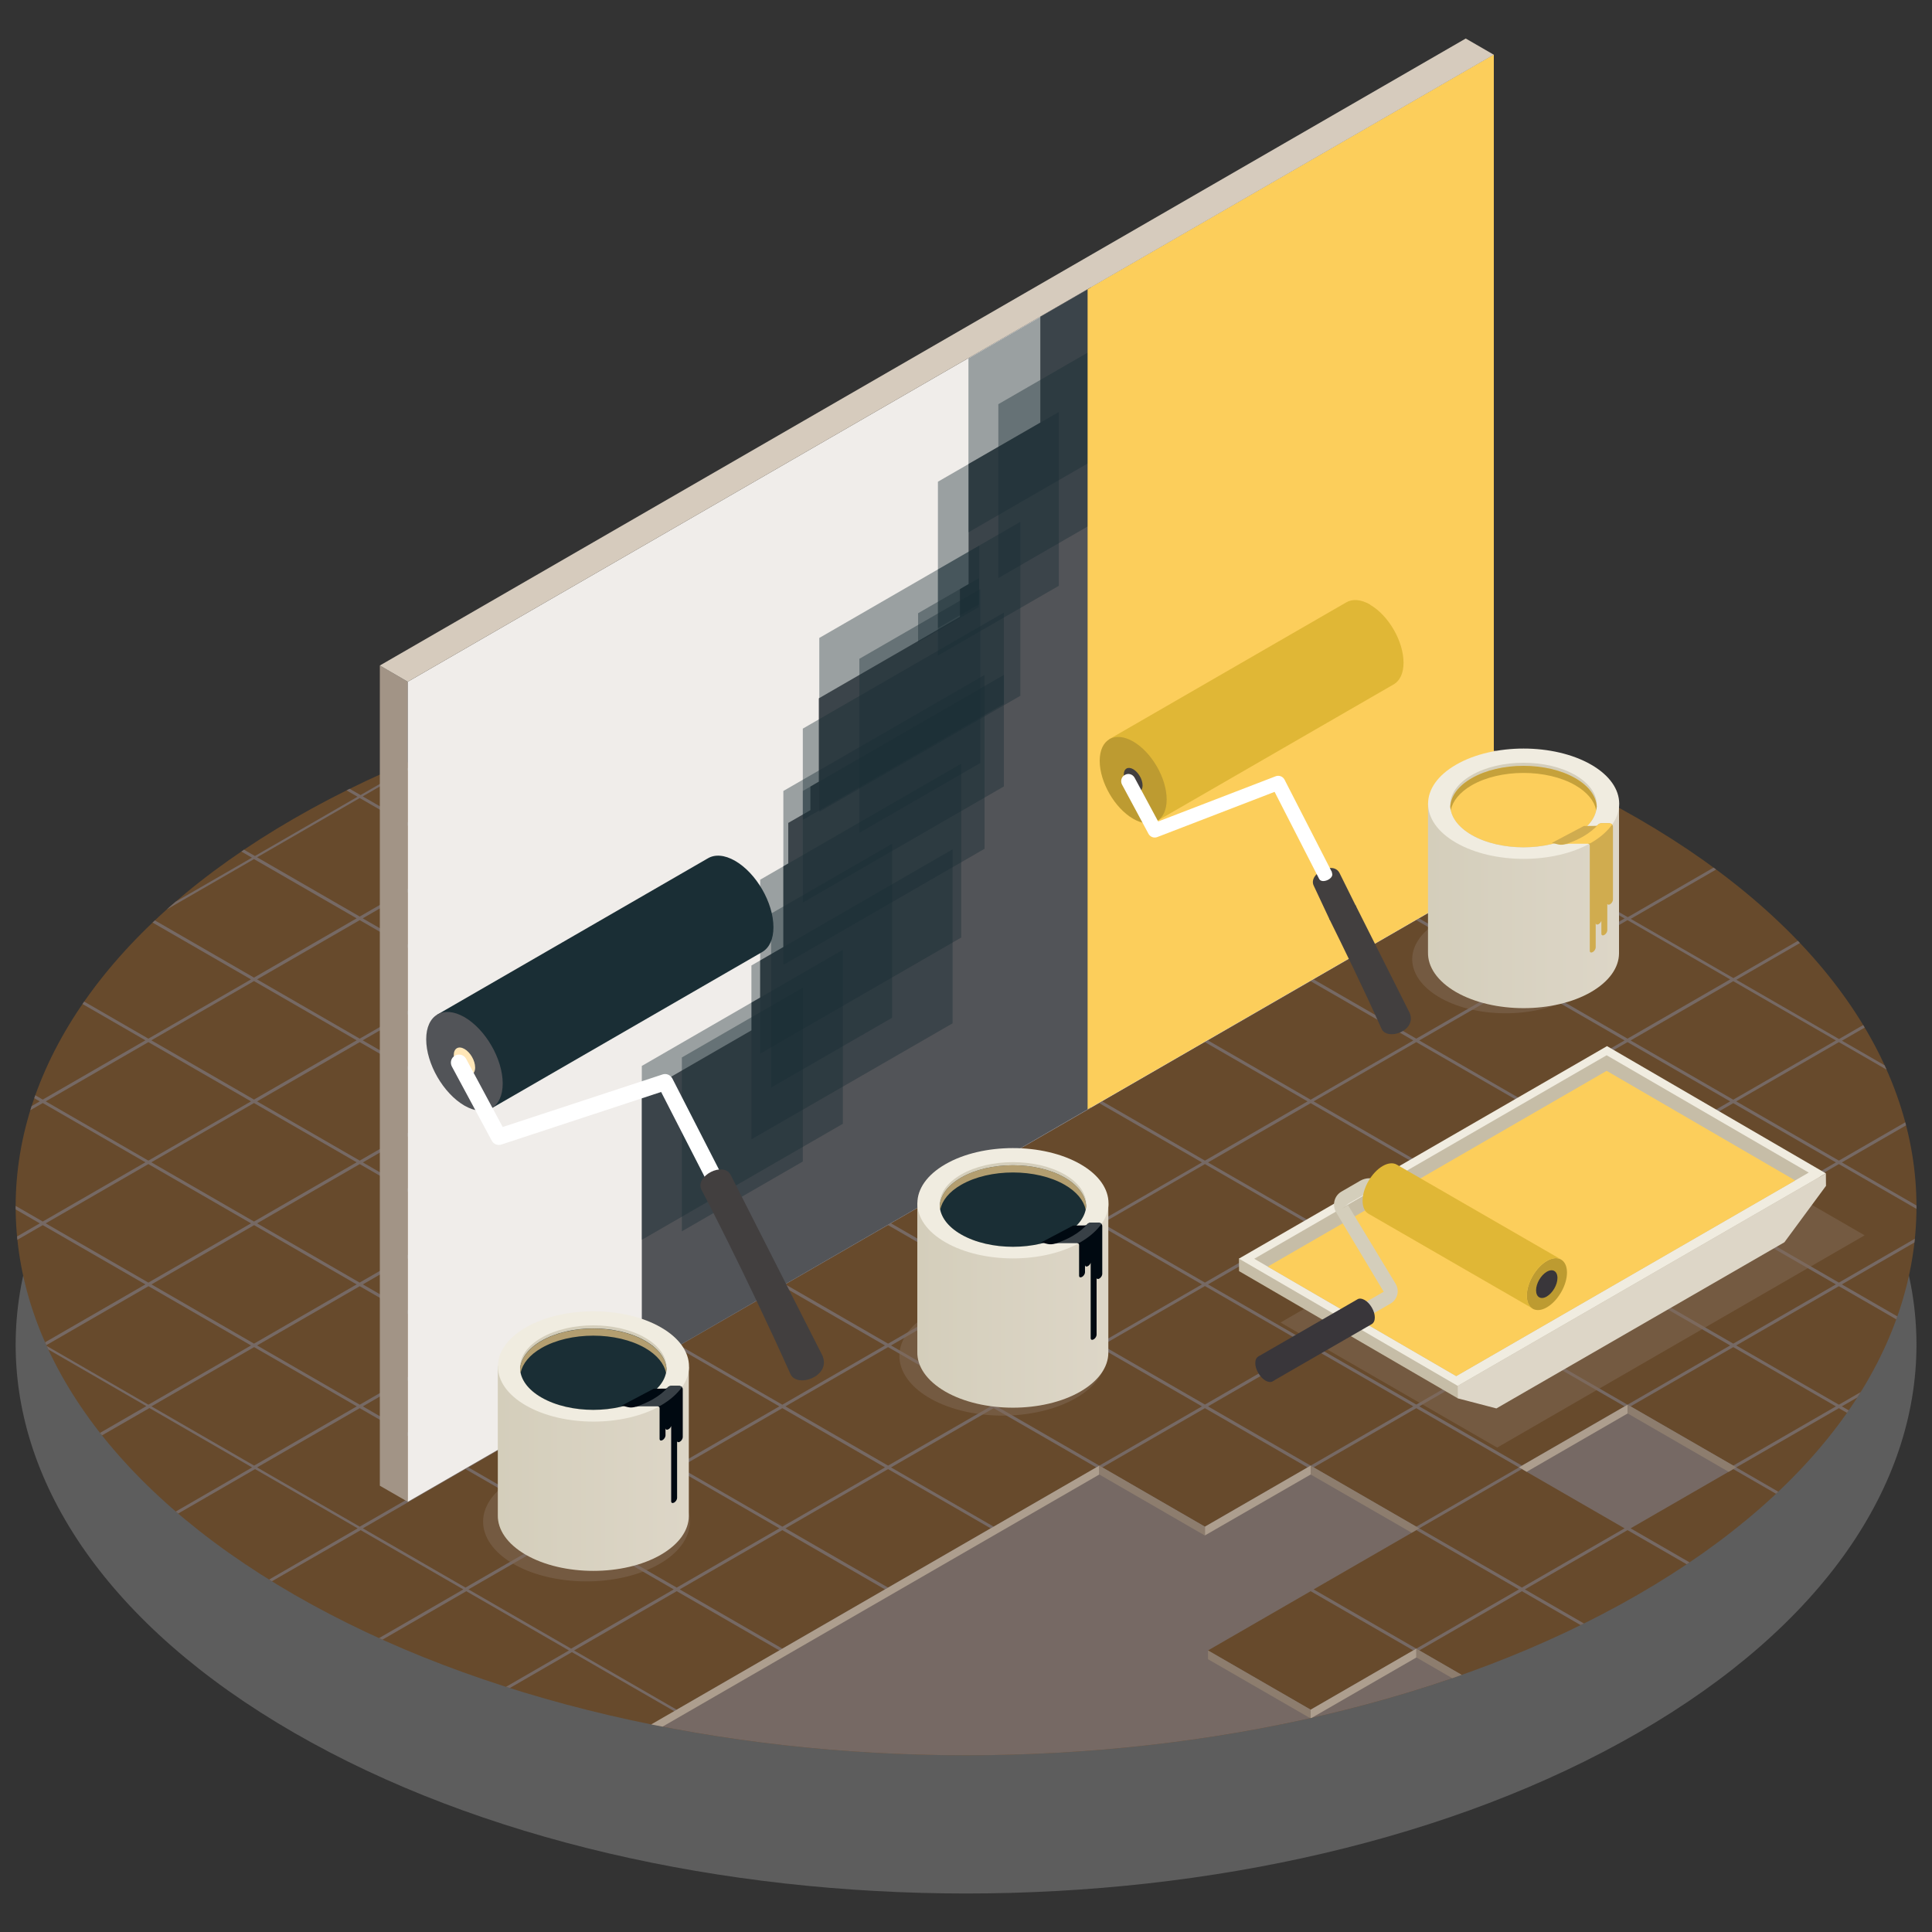 <?xml version="1.0" encoding="UTF-8"?><svg xmlns="http://www.w3.org/2000/svg" xmlns:xlink="http://www.w3.org/1999/xlink" viewBox="0 0 150 150"><rect x="0" y="0" width="150" height="150" fill="#333333" stroke="none"/><defs><style>.cls-1{fill:#f0ece0;}.cls-2{fill:#ad9e8e;}.cls-3{fill:#ffe6b7;}.cls-4{fill:silver;opacity:.3;}.cls-4,.cls-5,.cls-6,.cls-7{mix-blend-mode:multiply;}.cls-8{fill:#525458;}.cls-9,.cls-10{fill:#1a2e35;}.cls-11{fill:#f0edea;}.cls-5{fill:#826a57;opacity:.5;}.cls-12{fill:#766964;}.cls-13{fill:#bd9b31;}.cls-14{fill:url(#_裼_胙琅韃_15);}.cls-15{isolation:isolate;}.cls-16{fill:#39363a;}.cls-17{fill:#674a2c;}.cls-18{fill:#d6cbbd;}.cls-19{fill:#fff;}.cls-20{fill:#000911;}.cls-21{fill:#384046;}.cls-22{fill:#423f3f;}.cls-23{fill:#c6bda7;}.cls-24{fill:#fcce5b;}.cls-25{fill:#e0b736;}.cls-26{fill:#a29486;}.cls-10{opacity:.4;}.cls-27{fill:#d4cebb;}.cls-28{fill:#8d7d6e;}.cls-29{fill:#ddd6c7;}.cls-30{fill:#d0ac4f;}.cls-31{fill:url(#_裼_胙琅韃_15-3);}.cls-32{fill:url(#_裼_胙琅韃_15-2);}.cls-6{fill:#a08427;opacity:.6;}.cls-7{fill:#f4ce89;opacity:.7;}.cls-33{clip-path:url(#clippath);}</style><clipPath id="clippath"><path class="cls-17" d="M127.18,63.55c-28.82-16.64-75.54-16.64-104.35,0-28.82,16.64-28.82,43.61,0,60.25,28.82,16.64,75.54,16.64,104.35,0,28.82-16.64,28.82-43.61,0-60.25Z"/></clipPath><linearGradient id="_裼_胙琅韃_15" x1="38.65" y1="114" x2="53.49" y2="114" gradientUnits="userSpaceOnUse"><stop offset="0" stop-color="#d4cebb"/><stop offset="1" stop-color="#ddd6c7"/></linearGradient><linearGradient id="_裼_胙琅韃_15-2" x1="110.87" y1="70.32" x2="125.71" y2="70.32" xlink:href="#_裼_胙琅韃_15"/><linearGradient id="_裼_胙琅韃_15-3" x1="71.22" y1="101.33" x2="86.06" y2="101.33" xlink:href="#_裼_胙琅韃_15"/></defs><g class="cls-15"><g id="_レイヤー_2"><g id="_4"><path class="cls-4" d="M127.18,74.28c-28.82-16.64-75.54-16.64-104.35,0-28.82,16.64-28.82,43.61,0,60.25,28.82,16.64,75.54,16.64,104.35,0,28.82-16.64,28.82-43.61,0-60.25Z"/><path class="cls-17" d="M127.18,63.55c-28.82-16.64-75.54-16.64-104.35,0-28.82,16.64-28.82,43.61,0,60.25,28.82,16.64,75.54,16.64,104.35,0,28.82-16.64,28.82-43.61,0-60.25Z"/><g class="cls-33"><g id="Axonometric_Cube"><path class="cls-12" d="M183.59,95.23l-.22-.14-7.79,4.5-7.97-4.6,8.16-4.71-.22-.14-8.17,4.72-7.97-4.6,8.43-4.87-.23-.13-8.43,4.87-7.97-4.6,8.43-4.87-.23-.13-8.43,4.87-7.97-4.6,8.43-4.87-.23-.13-8.43,4.87-7.97-4.6,8.43-4.87-.23-.13-8.43,4.87-7.97-4.6,8.43-4.87-.23-.13-8.43,4.87-7.97-4.6,8.43-4.87-.23-.13-8.43,4.87-7.97-4.6,8.43-4.87-.23-.13-8.43,4.87-7.97-4.6,8.43-4.87-.23-.13s-8.43,4.86-8.43,4.86l-7.96-4.6,8.43-4.87-.23-.13s-8.43,4.86-8.43,4.86l-7.68-4.43s-.29-.17-.29-.17l8.43-4.87-.23-.13-8.43,4.87-7.97-4.6,8.43-4.87-.23-.13-8.43,4.87-7.97-4.6,8.43-4.87-.23-.13-8.43,4.87-7.69-4.44-.23.13,7.69,4.44-7.97,4.6-7.69-4.44-.23.13,7.69,4.44-7.97,4.6-7.69-4.44-.23.13,7.69,4.44-7.97,4.6-7.69-4.44-.23.13,7.69,4.44-7.97,4.6-7.69-4.44-.23.13,7.69,4.44-7.97,4.6-7.69-4.44-.23.13,7.69,4.44-7.97,4.6-7.69-4.44-.23.13,7.69,4.44-7.97,4.6-7.69-4.44-.23.13,7.69,4.44-7.97,4.6-7.69-4.44-.23.13,7.69,4.44-7.97,4.6-7.69-4.44-.23.13,7.69,4.44-7.97,4.6-7.69-4.44-.23.13,7.69,4.44-7.97,4.6-7.69-4.44-.23.13,7.69,4.44-7.25,4.19.23.13,7.25-4.19,7.97,4.6-7.25,4.19.23.13,7.25-4.19,7.97,4.6-7.25,4.19.23.13,7.25-4.19,7.97,4.6-7.25,4.19.22.13s7.27-4.18,7.27-4.18l7.96,4.6-7.25,4.19.11.07.12.07s7.26-4.18,7.26-4.18l6.35,3.67,1.62.94-7.25,4.19.23.13,7.25-4.19,7.97,4.6-7.25,4.19.22.13s7.26-4.18,7.26-4.18l7.97,4.6-7.25,4.19.11.07.12.07,7.25-4.19,7.97,4.6-7.25,4.19s.23.13.23.13l7.25-4.19,7.97,4.6-7.25,4.18s0,.68,0,.68l39.91,23.04s40.3-23.26,40.3-23.26v-.69s-6.87-3.96-6.87-3.96l7.97-4.6,6.86,3.96.23-.13-6.86-3.96,7.97-4.6,6.86,3.96.23-.13-6.87-3.96,7.97-4.6,6.87,3.96.23-.13-6.87-3.96,7.97-4.6,6.87,3.96.23-.13-6.87-3.96,7.97-4.6,6.87,3.96.23-.13-6.87-3.96,7.97-4.6,6.87,3.96.23-.13-6.87-3.96,7.97-4.6,6.87,3.96.23-.13-6.87-3.96,7.78-4.49ZM167.14,94.98l-7.97,4.6-7.97-4.6,7.97-4.6,7.97,4.6ZM12.04,90.41l-.29-.17,7.97-4.6,7.97,4.6-7.97,4.6-7.68-4.43ZM92.21,70.67l1.11.64-7.97,4.6-7.97-4.6,7.97-4.6,6.86,3.96ZM28.17,90.25l7.97-4.6,7.96,4.6-7.97,4.6-7.96-4.6ZM84.13,75.47s.99.57.99.57l-7.97,4.6-7.97-4.6,7.97-4.6,6.98,4.03ZM44.57,90.25l7.97-4.6,6.39,3.69,1.58.91-7.97,4.6-7.97-4.6ZM52.77,85.51l7.97-4.6,6.69,3.86,1.28.74-7.97,4.6-7.97-4.6ZM60.98,80.78l7.97-4.6,7.53,4.35.44.25-7.97,4.6-7.97-4.6ZM76.91,71.3l-7.97,4.6-7.96-4.6,7.97-4.6,7.96,4.6ZM68.71,76.04l-7.97,4.6-7.96-4.6,7.97-4.6,7.96,4.6ZM60.5,80.77l-7.97,4.6-7.96-4.6,7.97-4.6,7.96,4.6ZM52.3,85.51l-7.97,4.6-7.96-4.6,7.97-4.6,7.96,4.6ZM36.37,94.98l7.97-4.6,6.7,3.87s1.27.73,1.27.73l-7.97,4.6-7.97-4.6ZM52.54,95.12l7.97,4.6-7.97,4.6-7.97-4.6,7.97-4.6ZM52.77,94.98l7.97-4.6,7.97,4.6-7.97,4.6-7.97-4.6ZM60.98,90.25l7.97-4.6,7.97,4.6-7.97,4.6-7.97-4.6ZM69.18,85.51l7.97-4.6,7.97,4.6-7.97,4.6-7.97-4.6ZM77.38,80.78l7.97-4.6,7.97,4.6-7.97,4.6-7.97-4.6ZM93.55,80.91l7.97,4.6-7.97,4.6-7.97-4.6,7.97-4.6ZM101.76,85.65l7.97,4.6-7.97,4.6-7.97-4.6,7.97-4.6ZM109.96,90.38l7.97,4.6-7.97,4.6-7.97-4.6,7.97-4.6ZM110.19,90.25l7.97-4.6,7.97,4.6-7.97,4.6-7.97-4.6ZM109.96,90.11l-7.97-4.6,7.97-4.6,7.97,4.6-7.97,4.6ZM101.76,85.38l-7.97-4.6,7.97-4.6,7.97,4.6-7.97,4.6ZM93.55,80.64l-7.97-4.6,7.97-4.6,7.97,4.6-7.97,4.6ZM85.11,66.57l-7.97,4.6-7.96-4.6,7.97-4.6,7.96,4.6ZM76.91,61.83l-7.97,4.6-7.68-4.43-.29-.17,7.97-4.6,7.97,4.6ZM68.71,66.57l-7.97,4.6-7.68-4.43-.29-.17,7.97-4.6,7.97,4.6ZM60.5,71.3l-7.97,4.6-7.68-4.43-.29-.17,7.97-4.6,7.97,4.6ZM52.3,76.04l-7.97,4.6-7.68-4.43s-.29-.17-.29-.17l7.97-4.6,7.97,4.6ZM44.1,80.77l-7.97,4.6-7.68-4.43-.29-.17,7.97-4.6,7.97,4.6ZM35.9,85.51l-7.97,4.6-7.68-4.43-.29-.17,7.97-4.6,7.97,4.6ZM19.96,94.98l7.97-4.6,7.96,4.6-7.97,4.6-7.96-4.6ZM28.17,99.72l7.97-4.6,7.42,4.28.55.32-7.97,4.6-7.97-4.6ZM44.34,99.85l7.97,4.6-7.97,4.6-7.97-4.6,7.97-4.6ZM52.54,104.59l7.97,4.6-7.97,4.6-7.97-4.6,7.97-4.6ZM52.77,104.46l7.97-4.6,7.97,4.6-7.97,4.6-7.97-4.6ZM60.98,99.72l7.97-4.6,7.97,4.6-7.97,4.6-7.97-4.6ZM69.18,94.98l7.97-4.6,7.97,4.6-7.97,4.6-7.97-4.6ZM77.38,90.25l7.97-4.6,7.97,4.6-7.97,4.6-7.97-4.6ZM93.55,90.38l7.97,4.6-7.97,4.6-7.97-4.6,7.97-4.6ZM101.76,95.12l7.97,4.6-7.97,4.6-7.97-4.6,7.97-4.6ZM109.96,99.85l7.97,4.6-7.97,4.6-7.97-4.6,7.97-4.6ZM110.19,99.72l7.97-4.6,7.97,4.6-7.97,4.6-7.97-4.6ZM118.39,94.98l7.97-4.6,7.97,4.6-7.97,4.6-7.97-4.6ZM134.57,95.12l7.97,4.6-7.97,4.6-7.97-4.6,7.97-4.6ZM134.8,94.98l7.97-4.6,7.97,4.6-7.97,4.6-7.97-4.6ZM134.57,94.85l-7.97-4.6,7.97-4.6,7.97,4.6-7.97,4.6ZM126.36,90.11l-7.97-4.6,7.97-4.6,7.97,4.6-7.97,4.6ZM118.16,85.38l-7.97-4.6,7.97-4.6,7.97,4.6-7.97,4.6ZM109.96,80.64l-7.97-4.6,7.97-4.6,7.97,4.6-7.97,4.6ZM101.76,75.91l-7.97-4.6,7.97-4.6,7.97,4.6-7.97,4.6ZM93.55,71.17l-7.97-4.6,7.97-4.6,6.41,3.7,1.56.9-7.97,4.6ZM101.52,57.09l-7.97,4.6-7.96-4.6,7.97-4.6,7.96,4.6ZM93.31,61.83l-7.97,4.6-7.96-4.6,7.97-4.6,7.96,4.6ZM85.11,57.09l-7.97,4.6-7.68-4.43-.29-.17,7.97-4.6,7.97,4.6ZM68.94,56.96l-7.97-4.6,7.97-4.6,7.97,4.6-7.97,4.6ZM68.71,57.09l-7.97,4.6-7.97-4.6,7.97-4.6,7.97,4.6ZM60.5,61.83l-7.97,4.6-7.97-4.6,7.97-4.6,7.97,4.6ZM52.3,66.57l-7.97,4.6-7.97-4.6,7.97-4.6,7.97,4.6ZM44.1,71.3l-7.97,4.6-7.97-4.6,7.97-4.6,7.97,4.6ZM35.9,76.04l-7.97,4.6-7.97-4.6,7.97-4.6,7.97,4.6ZM27.69,80.77l-7.97,4.6-7.97-4.6,7.97-4.6,7.97,4.6ZM19.49,85.51l-7.97,4.6-7.97-4.6,7.97-4.6,7.97,4.6ZM11.29,90.24l-7.97,4.6-7.97-4.6,7.97-4.6,7.97,4.6ZM11.52,90.38l7.97,4.6-7.97,4.6-7.68-4.43-.29-.17,7.97-4.6ZM3.56,104.46l7.97-4.6,7.96,4.6-7.97,4.6-7.96-4.6ZM11.76,99.72l7.97-4.6,7.96,4.6-7.97,4.6-7.96-4.6ZM19.96,104.46l7.97-4.6,6.28,3.63s1.69.97,1.69.97l-7.97,4.6-7.97-4.6ZM36.14,104.59l7.97,4.6-7.97,4.6-7.97-4.6,7.97-4.6ZM44.34,109.33l7.97,4.6-7.97,4.6-7.97-4.6,7.97-4.6ZM52.54,114.06l7.97,4.6-7.97,4.6-7.97-4.6,7.97-4.6ZM52.77,113.93l7.97-4.6,7.97,4.6-7.97,4.6-7.97-4.6ZM60.98,109.19l7.97-4.6,7.97,4.6-7.97,4.6-7.97-4.6ZM69.18,104.46l7.97-4.6,7.97,4.6-7.97,4.6-7.97-4.6ZM77.38,99.72l7.97-4.6,7.97,4.6-7.97,4.6-7.97-4.6ZM93.55,99.85l7.97,4.6-7.97,4.6-7.97-4.6,7.97-4.6ZM101.76,104.59l7.97,4.6-7.97,4.6-7.97-4.6,7.97-4.6ZM109.96,109.33l7.97,4.6-7.97,4.6-7.97-4.6,7.97-4.6ZM118.16,114.06l7.97,4.6-7.97,4.6-7.97-4.6,7.97-4.6ZM118.16,113.79l-7.97-4.6,7.97-4.6,7.97,4.6-7.97,4.6ZM118.39,104.46l7.97-4.6,7.97,4.6-7.97,4.6-7.97-4.6ZM134.57,104.59l7.97,4.6-7.97,4.6-7.97-4.6,7.97-4.6ZM134.8,104.46l7.97-4.6,7.97,4.6-7.97,4.6-7.97-4.6ZM143,99.72l7.97-4.6,7.97,4.6-7.97,4.6-7.97-4.6ZM158.94,90.25l-7.97,4.6-7.97-4.6,7.97-4.6,7.97,4.6ZM150.74,85.51l-7.97,4.6-7.97-4.6,7.97-4.6,7.97,4.6ZM142.54,80.78l-7.97,4.6-7.97-4.6,7.97-4.6,7.97,4.6ZM134.33,76.04l-7.97,4.6-7.97-4.6,7.97-4.6,7.97,4.6ZM126.13,71.31l-7.97,4.6-7.97-4.6,7.97-4.6,7.97,4.6ZM117.93,66.57l-7.97,4.6-7.97-4.6,7.97-4.6,7.97,4.6ZM101.76,66.44l-7.97-4.6,7.97-4.6,5.64,3.25,2.33,1.35-7.97,4.6ZM93.31,52.36l-7.97,4.6-7.68-4.43-.29-.17,7.97-4.6,7.97,4.6ZM85.11,47.62l-7.97,4.6-7.97-4.6,7.97-4.6,7.97,4.6ZM68.94,38.29l7.97,4.6-7.97,4.6-7.97-4.6,7.97-4.6ZM60.74,43.02l7.97,4.6-7.97,4.6-7.97-4.6,7.97-4.6ZM52.53,47.76l7.97,4.6-7.97,4.6-7.97-4.6,7.97-4.6ZM44.33,52.49l7.97,4.6-7.97,4.6-7.97-4.6,7.97-4.6ZM36.13,57.23l7.97,4.6-7.97,4.6-7.97-4.6,7.97-4.6ZM27.93,61.96l7.97,4.6-7.97,4.6-7.97-4.6,7.97-4.6ZM19.72,66.7l7.97,4.6-7.97,4.6-7.97-4.6,7.97-4.6ZM11.52,71.44l7.97,4.6-7.97,4.6-7.97-4.6,7.97-4.6ZM3.32,76.17l7.97,4.6-7.97,4.6-7.97-4.6,7.97-4.6ZM-4.88,80.91l7.97,4.6-7.97,4.6-7.97-4.6,7.97-4.6ZM-21.06,90.24l7.97-4.6,7.97,4.6-7.97,4.6-7.97-4.6ZM-12.85,94.98l7.97-4.6,7.97,4.6-7.97,4.6-7.97-4.6ZM3.32,95.12l7.97,4.6-7.97,4.6-7.68-4.43s-.29-.17-.29-.17l7.97-4.6ZM11.76,109.19l7.97-4.6,6.05,3.49,1.92,1.11-7.97,4.6-7.97-4.6ZM19.96,113.93l7.97-4.6,7.97,4.6-7.97,4.6-7.97-4.6ZM28.17,118.66l7.97-4.6,7.97,4.6-7.97,4.6-7.97-4.6ZM36.37,123.4l7.97-4.6,7.97,4.6-7.97,4.6-7.97-4.6ZM52.54,132.74l-7.97-4.6,7.97-4.6,7.97,4.6-7.97,4.6ZM60.74,128l-7.97-4.6,7.97-4.6,7.97,4.6-7.97,4.6ZM68.95,123.26l-7.97-4.6,7.97-4.6,7.97,4.6-7.97,4.6ZM77.15,118.53l-7.97-4.6,7.97-4.6,7.97,4.6-7.97,4.6ZM77.38,109.19l7.97-4.6,7.97,4.6-7.97,4.6-7.97-4.6ZM85.58,113.93l7.97-4.6,7.97,4.6-7.97,4.6-7.97-4.6ZM101.76,132.74l-7.97-4.6,7.97-4.6,7.97,4.6-7.97,4.6ZM101.99,123.4l7.97-4.6,7.97,4.6-7.97,4.6-7.97-4.6ZM118.16,132.74l-7.97-4.6,7.97-4.6,7.97,4.6-7.97,4.6ZM126.36,128l-7.97-4.6,7.97-4.6,7.97,4.6-7.97,4.6ZM134.57,123.26l-7.97-4.6,7.97-4.6,7.97,4.6-7.97,4.6ZM142.77,118.53l-7.97-4.6,7.97-4.6,7.97,4.6-7.97,4.6ZM150.97,113.79l-7.97-4.6,7.97-4.6,7.97,4.6-7.97,4.6ZM159.17,109.06l-7.97-4.6,7.97-4.6,7.97,4.6-7.97,4.6ZM167.38,104.32l-7.97-4.6,7.97-4.6,7.97,4.6-7.97,4.6Z"/><polygon class="cls-28" points="-10.44 105.02 -10.44 105.7 45.06 137.74 45.06 137.06 -10.44 105.02"/><polygon class="cls-28" points="109.96 128 109.96 128.68 125.26 137.52 125.26 136.83 109.96 128"/><polygon class="cls-2" points="109.96 128 109.96 128.69 101.76 133.42 101.76 132.74 109.96 128"/><polygon class="cls-2" points="101.76 113.79 101.76 114.48 93.55 119.21 93.55 118.53 101.76 113.79"/><polygon class="cls-28" points="93.79 128.14 93.79 128.82 101.76 133.42 101.76 132.74 93.79 128.14"/><polygon class="cls-28" points="101.76 113.79 101.76 114.48 109.6 119 110.19 118.66 101.76 113.79"/><polygon class="cls-2" points="85.35 113.79 85.35 114.48 45.06 137.74 45.06 137.06 85.35 113.79"/><polygon class="cls-28" points="85.35 113.79 85.35 114.48 93.55 119.22 93.55 118.53 85.35 113.79"/><polygon class="cls-2" points="126.37 109.06 126.37 109.74 118.53 114.27 117.94 113.92 126.37 109.06"/><polygon class="cls-28" points="126.37 109.06 126.37 109.74 134.21 114.27 134.8 113.92 126.37 109.06"/><polygon class="cls-2" points="125.26 136.83 125.26 137.52 189.66 100.33 189.66 99.65 125.26 136.83"/></g></g></g><g id="Axonometric_Cube-2"><polygon id="Cube_face_-_left" class="cls-26" points="31.66 116.6 29.49 115.35 29.49 51.67 31.66 52.93 31.66 116.6"/><polygon id="Cube_face_-_right" class="cls-11" points="115.98 67.93 31.66 116.6 31.66 52.93 115.98 4.25 115.98 67.93"/><polygon id="Cube_face_-_top" class="cls-18" points="31.66 52.93 29.49 51.67 113.8 2.99 115.98 4.25 31.66 52.93"/></g><polygon class="cls-8" points="84.71 22.3 80.77 24.58 80.77 32.81 75.2 36.02 75.2 45.35 74.53 45.74 74.53 47.89 63.57 54.22 63.57 60.69 62.92 61.07 62.92 62.9 61.2 63.89 61.2 67.04 60.82 67.26 60.82 73.53 59.02 74.57 59.02 77.45 58.35 77.84 58.35 79.99 49.83 84.91 49.83 106.14 84.71 85.98 84.71 22.3"/><polygon class="cls-10" points="76.01 47.13 71.28 49.86 71.28 47.61 76.01 44.88 76.01 47.13"/><polygon class="cls-10" points="77.95 54.64 64.89 62.18 62.33 63.66 62.33 61.41 77.95 52.39 77.95 54.64"/><polygon class="cls-10" points="76.03 46.91 72.82 48.76 72.82 44.21 76.03 42.36 76.03 46.91"/><polygon class="cls-10" points="77.94 61.06 62.33 70.08 62.33 56.57 77.94 47.56 77.94 61.06"/><polygon class="cls-10" points="76.44 65.9 60.82 74.92 60.82 61.41 76.44 52.4 76.44 65.9"/><polygon class="cls-10" points="74.63 72.79 59.02 81.81 59.02 68.3 74.63 59.29 74.63 72.79"/><polygon class="cls-10" points="73.96 79.45 58.34 88.46 58.34 74.96 73.96 65.94 73.96 79.45"/><polygon class="cls-10" points="65.44 87.25 49.83 96.26 49.83 82.76 65.44 73.74 65.44 87.25"/><polygon class="cls-10" points="79.22 54.02 63.61 63.03 63.61 49.53 79.22 40.51 79.22 54.02"/><polygon class="cls-10" points="82.21 45.48 72.82 50.9 72.82 37.4 82.21 31.98 82.21 45.48"/><polygon class="cls-10" points="86.9 39.46 77.51 44.88 77.51 31.38 86.9 25.96 86.9 39.46"/><polygon class="cls-10" points="84.58 35.91 75.19 41.33 75.19 27.83 84.58 22.41 84.58 35.91"/><polygon class="cls-10" points="76.11 59.24 66.72 64.66 66.72 51.15 76.11 45.73 76.11 59.24"/><polygon class="cls-10" points="69.26 79.02 59.87 84.44 59.87 70.93 69.26 65.51 69.26 79.02"/><polygon class="cls-10" points="62.33 90.18 52.94 95.6 52.94 82.1 62.33 76.68 62.33 90.18"/><polygon class="cls-24" points="84.44 22.46 84.44 86.13 115.98 67.93 115.98 4.25 84.44 22.46"/><g id="Axonometric_Cylinder"><path class="cls-9" d="M57.08,66.84c-.83-.48-1.58-.52-2.12-.2l-21.02,12.14,4.24,7.26,21.02-12.14c.53-.32.85-.98.85-1.91,0-1.9-1.33-4.2-2.97-5.15Z"/><path id="Cylinder_face" class="cls-8" d="M39.03,84.12c0,1.9-1.33,2.66-2.97,1.72-1.64-.95-2.97-3.25-2.97-5.15s1.33-2.66,2.97-1.72c1.64.95,2.97,3.25,2.97,5.15Z"/><path id="Cylinder_face-2" class="cls-3" d="M36.89,82.88c0,.53-.37.74-.83.48-.46-.26-.83-.91-.83-1.44s.37-.74.83-.48c.46.26.83.91.83,1.44Z"/></g><path class="cls-19" d="M57.59,96.24c-.23,0-.45-.13-.56-.34l-5.7-11.12-12.4,4.08c-.29.1-.61-.03-.75-.3l-3.1-5.76c-.16-.31-.05-.69.26-.85.31-.16.69-.05.85.26l2.84,5.29,12.41-4.08c.3-.1.61.04.76.31l5.94,11.6c.16.31.04.69-.27.85-.09.05-.19.07-.29.07Z"/><path class="cls-22" d="M63.88,105.32c.6,1.58-2.02,2.46-2.51,1.36-3.63-8.09-6.91-14.31-6.91-14.31-.53-1.06,1.75-2.26,2.29-1.11l7.14,14.06Z"/><path class="cls-5" d="M47.61,113.66c4.28.66,6.82,3.2,5.68,5.68-1.15,2.47-5.55,3.94-9.83,3.28-4.28-.66-6.82-3.2-5.68-5.68,1.15-2.47,5.55-3.94,9.83-3.28Z"/><g id="Axonometric_Cylinder-2"><path class="cls-14" d="M38.65,106.05v11.59c-.02,1.11.71,2.22,2.17,3.07,2.9,1.67,7.6,1.67,10.49,0,1.43-.83,2.16-1.91,2.17-2.99v-11.59l-14.84-.08Z"/><path id="Cylinder_face-3" class="cls-1" d="M51.32,109.12c2.9-1.67,2.9-4.39,0-6.06-2.9-1.67-7.6-1.67-10.49,0-2.9,1.67-2.9,4.39,0,6.06,2.9,1.67,7.6,1.67,10.49,0Z"/></g><path id="Cylinder_face-4" class="cls-27" d="M50.09,108.51c2.22-1.28,2.22-3.36,0-4.65-2.22-1.28-5.83-1.28-8.05,0-2.22,1.28-2.22,3.36,0,4.65,2.22,1.28,5.83,1.28,8.05,0Z"/><path class="cls-9" d="M50.09,104.1c-2.22-1.28-5.83-1.28-8.05,0-1.06.61-1.61,1.4-1.66,2.2.05.8.6,1.59,1.66,2.2,2.22,1.28,5.83,1.28,8.05,0,1.06-.61,1.61-1.4,1.66-2.2-.05-.8-.6-1.59-1.66-2.2Z"/><path class="cls-7" d="M42.04,104.66c2.22-1.28,5.83-1.28,8.05,0,.93.54,1.47,1.22,1.62,1.92.02-.09.03-.18.04-.27-.05-.8-.6-1.59-1.66-2.2-2.22-1.28-5.83-1.28-8.05,0-1.06.61-1.61,1.4-1.66,2.2,0,.09.02.18.04.27.15-.7.68-1.38,1.62-1.92Z"/><path class="cls-20" d="M52.8,107.6c-.62,0-.81-.05-.96.12-.04.05-.06.08-.12.09l-.65,1.38c.08,0,.14.06.14.14,0-.04,0,2.38,0,2.38,0,.13.1.17.23.1.13-.07.23-.24.23-.36v-.58c0,.13.1.17.23.1.1-.05.18-.16.21-.26v5.85c0,.13.1.17.23.1.13-.07.23-.24.23-.36v-4.39c.03.07.12.08.21.03.13-.07.23-.24.23-.36v-3.72c0-.13-.1-.23-.23-.23Z"/><path class="cls-21" d="M52.8,107.6c-.62,0-.81-.05-.96.12-.04.05-.06.08-.12.09-.05,0-1.11.38-1.18.38l-1.17,1.04c.1-.03.2-.04.3-.04h1.4c.12-.01.18-.04.24-.07.74-.43,1.28-.92,1.65-1.44-.04-.04-.1-.07-.16-.07Z"/><path class="cls-20" d="M51.87,107.7c-.07.07-.08.1-.14.11-.05,0-.91.01-.98.01l-2.48,1.31.48.12c.2.05.41.03.62-.03.47-.16.92-.35,1.32-.58.5-.29.89-.61,1.19-.95Z"/><polygon class="cls-5" points="144.77 95.91 116.24 112.39 99.42 102.68 127.95 86.2 144.77 95.91"/><g class="cls-15"><polygon class="cls-23" points="113.19 108.57 96.2 98.69 96.19 97.72 141.37 91.32 129.56 100.23 113.19 108.57"/><polygon class="cls-1" points="113.18 107.6 96.19 97.72 124.77 81.22 141.76 91.1 113.18 107.6"/><polygon class="cls-23" points="97.38 97.73 124.74 81.93 140.43 91.04 113.06 106.84 97.38 97.73"/><polygon class="cls-24" points="98.43 98.34 113.06 106.84 139.38 91.65 124.74 83.14 98.43 98.34"/><polygon class="cls-29" points="141.76 91.1 113.18 107.6 113.19 108.57 116.18 109.35 138.54 96.45 141.77 92.07 141.76 91.1"/></g><path class="cls-27" d="M99.09,106.27c-.19,0-.37-.1-.47-.27-.15-.26-.06-.59.2-.74l8.61-4.97-3.69-6.16c-.16-.27-.21-.6-.13-.9.08-.31.27-.56.55-.72l1.45-.84c.44-.25.99-.26,1.42,0l1.22.71c.26.15.35.48.2.74-.15.26-.48.35-.73.2l-1.22-.71c-.11-.06-.23-.06-.35,0l-1.45.83-.5.41.46-.28,3.7,6.11c.15.26.2.56.12.85-.08.29-.26.53-.52.68l-8.61,4.97c-.08.05-.18.07-.27.07Z"/><g id="Axonometric_Cylinder-3"><path id="Cylinder_face-5" class="cls-13" d="M118.54,100.6c0,.99.7,1.4,1.56.9.86-.5,1.56-1.71,1.56-2.7s-.7-1.4-1.56-.9c-.86.5-1.56,1.71-1.56,2.7Z"/><path id="Cylinder_face-6" class="cls-16" d="M119.26,100.18c0,.53.37.75.83.48.46-.27.83-.91.83-1.44s-.37-.75-.83-.48c-.46.27-.83.91-.83,1.44Z"/><path id="Cylinder_body" class="cls-25" d="M121.21,97.79l-12.75-7.36c-.28-.17-.68-.15-1.11.1-.86.5-1.56,1.71-1.56,2.7,0,.49.17.84.45,1l12.75,7.36c-.28-.17-.45-.51-.45-1,0-.99.7-2.2,1.56-2.7.44-.25.83-.27,1.11-.1Z"/></g><g id="Axonometric_Cylinder-4"><path class="cls-16" d="M105.39,100.88c.14-.09.34-.07.56.05.43.25.79.86.79,1.36,0,.25-.09.42-.23.51l-7.7,4.44-1.12-1.92,7.7-4.44Z"/><path id="Cylinder_face-7" class="cls-16" d="M99.04,106.74c0,.5-.35.7-.79.45-.43-.25-.79-.86-.79-1.36s.35-.7.79-.45c.43.25.79.86.79,1.36Z"/></g><path class="cls-5" d="M118.79,70.42c3.87.6,6.17,2.9,5.14,5.14-1.04,2.24-5.02,3.56-8.9,2.97-3.87-.6-6.17-2.9-5.14-5.14,1.04-2.24,5.02-3.56,8.9-2.97Z"/><g id="Axonometric_Cylinder-5"><path class="cls-32" d="M110.87,62.36v11.59c-.02,1.11.71,2.22,2.17,3.07,2.9,1.67,7.6,1.67,10.49,0,1.43-.83,2.16-1.91,2.17-2.99v-11.59l-14.84-.08Z"/><path id="Cylinder_face-8" class="cls-1" d="M123.54,65.43c2.9-1.67,2.9-4.39,0-6.06-2.9-1.67-7.6-1.67-10.49,0-2.9,1.67-2.9,4.39,0,6.06s7.6,1.67,10.49,0Z"/></g><path id="Cylinder_face-9" class="cls-27" d="M122.31,64.83c2.22-1.28,2.22-3.36,0-4.65-2.22-1.28-5.83-1.28-8.05,0-2.22,1.28-2.22,3.36,0,4.65,2.22,1.28,5.83,1.28,8.05,0Z"/><path class="cls-24" d="M122.31,60.42c-2.22-1.28-5.83-1.28-8.05,0-1.06.61-1.61,1.4-1.66,2.2.05.8.6,1.59,1.66,2.2,2.22,1.28,5.83,1.28,8.05,0,1.06-.61,1.61-1.4,1.66-2.2-.05-.8-.6-1.59-1.66-2.2Z"/><path class="cls-6" d="M114.26,60.97c2.22-1.28,5.83-1.28,8.05,0,.93.54,1.47,1.22,1.62,1.92.02-.09.03-.18.04-.27-.05-.8-.6-1.59-1.66-2.2-2.22-1.28-5.83-1.28-8.05,0-1.06.61-1.61,1.4-1.66,2.2,0,.09.02.18.04.27.15-.7.69-1.38,1.62-1.92Z"/><path class="cls-30" d="M125.02,63.92c-.62,0-.81-.05-.96.12-.04.05-.06.08-.12.09l-.65,1.38c.08,0,.14.06.14.14v4.43s0,3.74,0,3.74c0,.13.1.17.23.1.13-.07.23-.24.23-.36v-1.91c0,.13.1.17.23.1.1-.06.18-.16.21-.26v1c0,.13.1.17.23.1.13-.07.23-.24.23-.36v-2.05c.03.07.12.08.21.03.13-.07.23-.24.23-.36v-5.67c0-.13-.1-.23-.23-.23Z"/><path class="cls-24" d="M125.02,63.92c-.62,0-.81-.05-.96.12-.04.05-.06.08-.12.09-.05,0-1.11.38-1.18.38l-1.17,1.04c.1-.03.2-.04.3-.04h1.4c.12-.01.18-.04.24-.07.74-.43,1.28-.92,1.65-1.44-.04-.04-.1-.07-.16-.07Z"/><path class="cls-30" d="M124.09,64.01c-.07.07-.08.1-.14.11-.05,0-.91.01-.98.01l-2.48,1.31.48.12c.2.05.41.03.62-.03.47-.16.92-.35,1.32-.58.5-.29.89-.61,1.19-.95Z"/><path class="cls-5" d="M79.93,100.79c4.28.66,6.82,3.2,5.68,5.68-1.15,2.47-5.55,3.94-9.83,3.28-4.28-.66-6.82-3.2-5.68-5.68,1.15-2.47,5.55-3.94,9.83-3.28Z"/><g id="Axonometric_Cylinder-6"><path class="cls-31" d="M71.22,93.38v11.59c-.02,1.11.71,2.22,2.17,3.07,2.9,1.67,7.6,1.67,10.49,0,1.43-.83,2.16-1.91,2.17-2.99v-11.59l-14.84-.08Z"/><path id="Cylinder_face-10" class="cls-1" d="M83.89,96.45c2.9-1.67,2.9-4.39,0-6.06s-7.6-1.67-10.49,0c-2.9,1.67-2.9,4.39,0,6.06,2.9,1.67,7.6,1.67,10.49,0Z"/></g><path id="Cylinder_face-11" class="cls-27" d="M82.67,95.84c2.22-1.28,2.22-3.36,0-4.65-2.22-1.28-5.83-1.28-8.05,0-2.22,1.28-2.22,3.36,0,4.65,2.22,1.28,5.83,1.28,8.05,0Z"/><path class="cls-9" d="M82.67,91.43c-2.22-1.28-5.83-1.28-8.05,0-1.06.61-1.61,1.4-1.66,2.21.05.8.6,1.59,1.66,2.2,2.22,1.28,5.83,1.28,8.05,0,1.06-.61,1.61-1.4,1.66-2.2-.05-.8-.6-1.59-1.66-2.21Z"/><path class="cls-7" d="M74.62,91.99c2.22-1.28,5.83-1.28,8.05,0,.93.54,1.47,1.22,1.62,1.92.02-.09.03-.18.04-.27-.05-.8-.6-1.59-1.66-2.21-2.22-1.28-5.83-1.28-8.05,0-1.06.61-1.61,1.4-1.66,2.21,0,.09.02.18.04.27.15-.7.68-1.38,1.62-1.92Z"/><path class="cls-20" d="M85.37,94.93c-.62,0-.81-.05-.96.12-.04.05-.06.08-.12.09l-.65,1.38c.08,0,.14.06.14.14,0-.04,0,2.38,0,2.38,0,.13.1.17.23.1.13-.07.23-.24.23-.36v-.58c0,.13.1.17.23.1.1-.06.18-.16.21-.26v5.85c0,.13.1.17.23.1s.23-.24.23-.36v-4.39c.03.07.12.08.21.03.13-.07.23-.24.23-.36v-3.72c0-.13-.1-.23-.23-.23Z"/><path class="cls-21" d="M85.37,94.93c-.62,0-.81-.05-.96.12-.04.05-.06.08-.12.09-.05,0-1.11.38-1.18.38l-1.17,1.04c.1-.03.2-.04.3-.04h1.4c.12-.01.18-.04.24-.07.74-.43,1.28-.92,1.65-1.44-.04-.04-.1-.07-.16-.07Z"/><path class="cls-20" d="M84.44,95.03c-.07.07-.08.1-.14.11-.05,0-.91.01-.98.01l-2.48,1.31.48.12c.2.05.41.03.62-.03.47-.16.92-.35,1.32-.58.5-.29.89-.61,1.19-.95Z"/><path class="cls-22" d="M109.46,78.67l-4.21-8.38c-.73.3-1.26,1.07-2.05,1.04,1.08,2.19,2.6,5.28,4.06,8.54.43.96,2.73.19,2.2-1.19Z"/><g id="Axonometric_Cylinder-7"><path class="cls-25" d="M106.38,46.94c-.73-.42-1.38-.45-1.86-.17l-18.4,10.62,3.71,6.35,18.4-10.62c.46-.28.74-.85.74-1.67,0-1.66-1.16-3.67-2.6-4.5Z"/><path id="Cylinder_face-12" class="cls-13" d="M90.58,62.07c0,1.66-1.16,2.33-2.6,1.5-1.44-.83-2.6-2.85-2.6-4.5s1.16-2.33,2.6-1.5c1.44.83,2.6,2.85,2.6,4.5Z"/><path id="Cylinder_face-13" class="cls-22" d="M88.71,60.98c0,.46-.33.65-.73.42-.4-.23-.73-.79-.73-1.26s.33-.65.73-.42c.4.23.73.79.73,1.26Z"/></g><path class="cls-22" d="M105.25,70.29c.42.85-1.75,1.7-2.05,1.04l-1.2-2.56c-.46-.93,1.53-1.98,2.01-.97l1.24,2.5Z"/><path class="cls-19" d="M103.42,67.73l-3.69-7.2c-.13-.25-.43-.36-.69-.26l-9.12,3.51-1.83-3.4c-.15-.27-.48-.37-.75-.22-.27.14-.37.48-.23.75l2.06,3.83c.13.24.43.35.68.25l9.11-3.51,3.46,6.76c.21.42,1.24-.04.98-.5Z"/></g></g></svg>